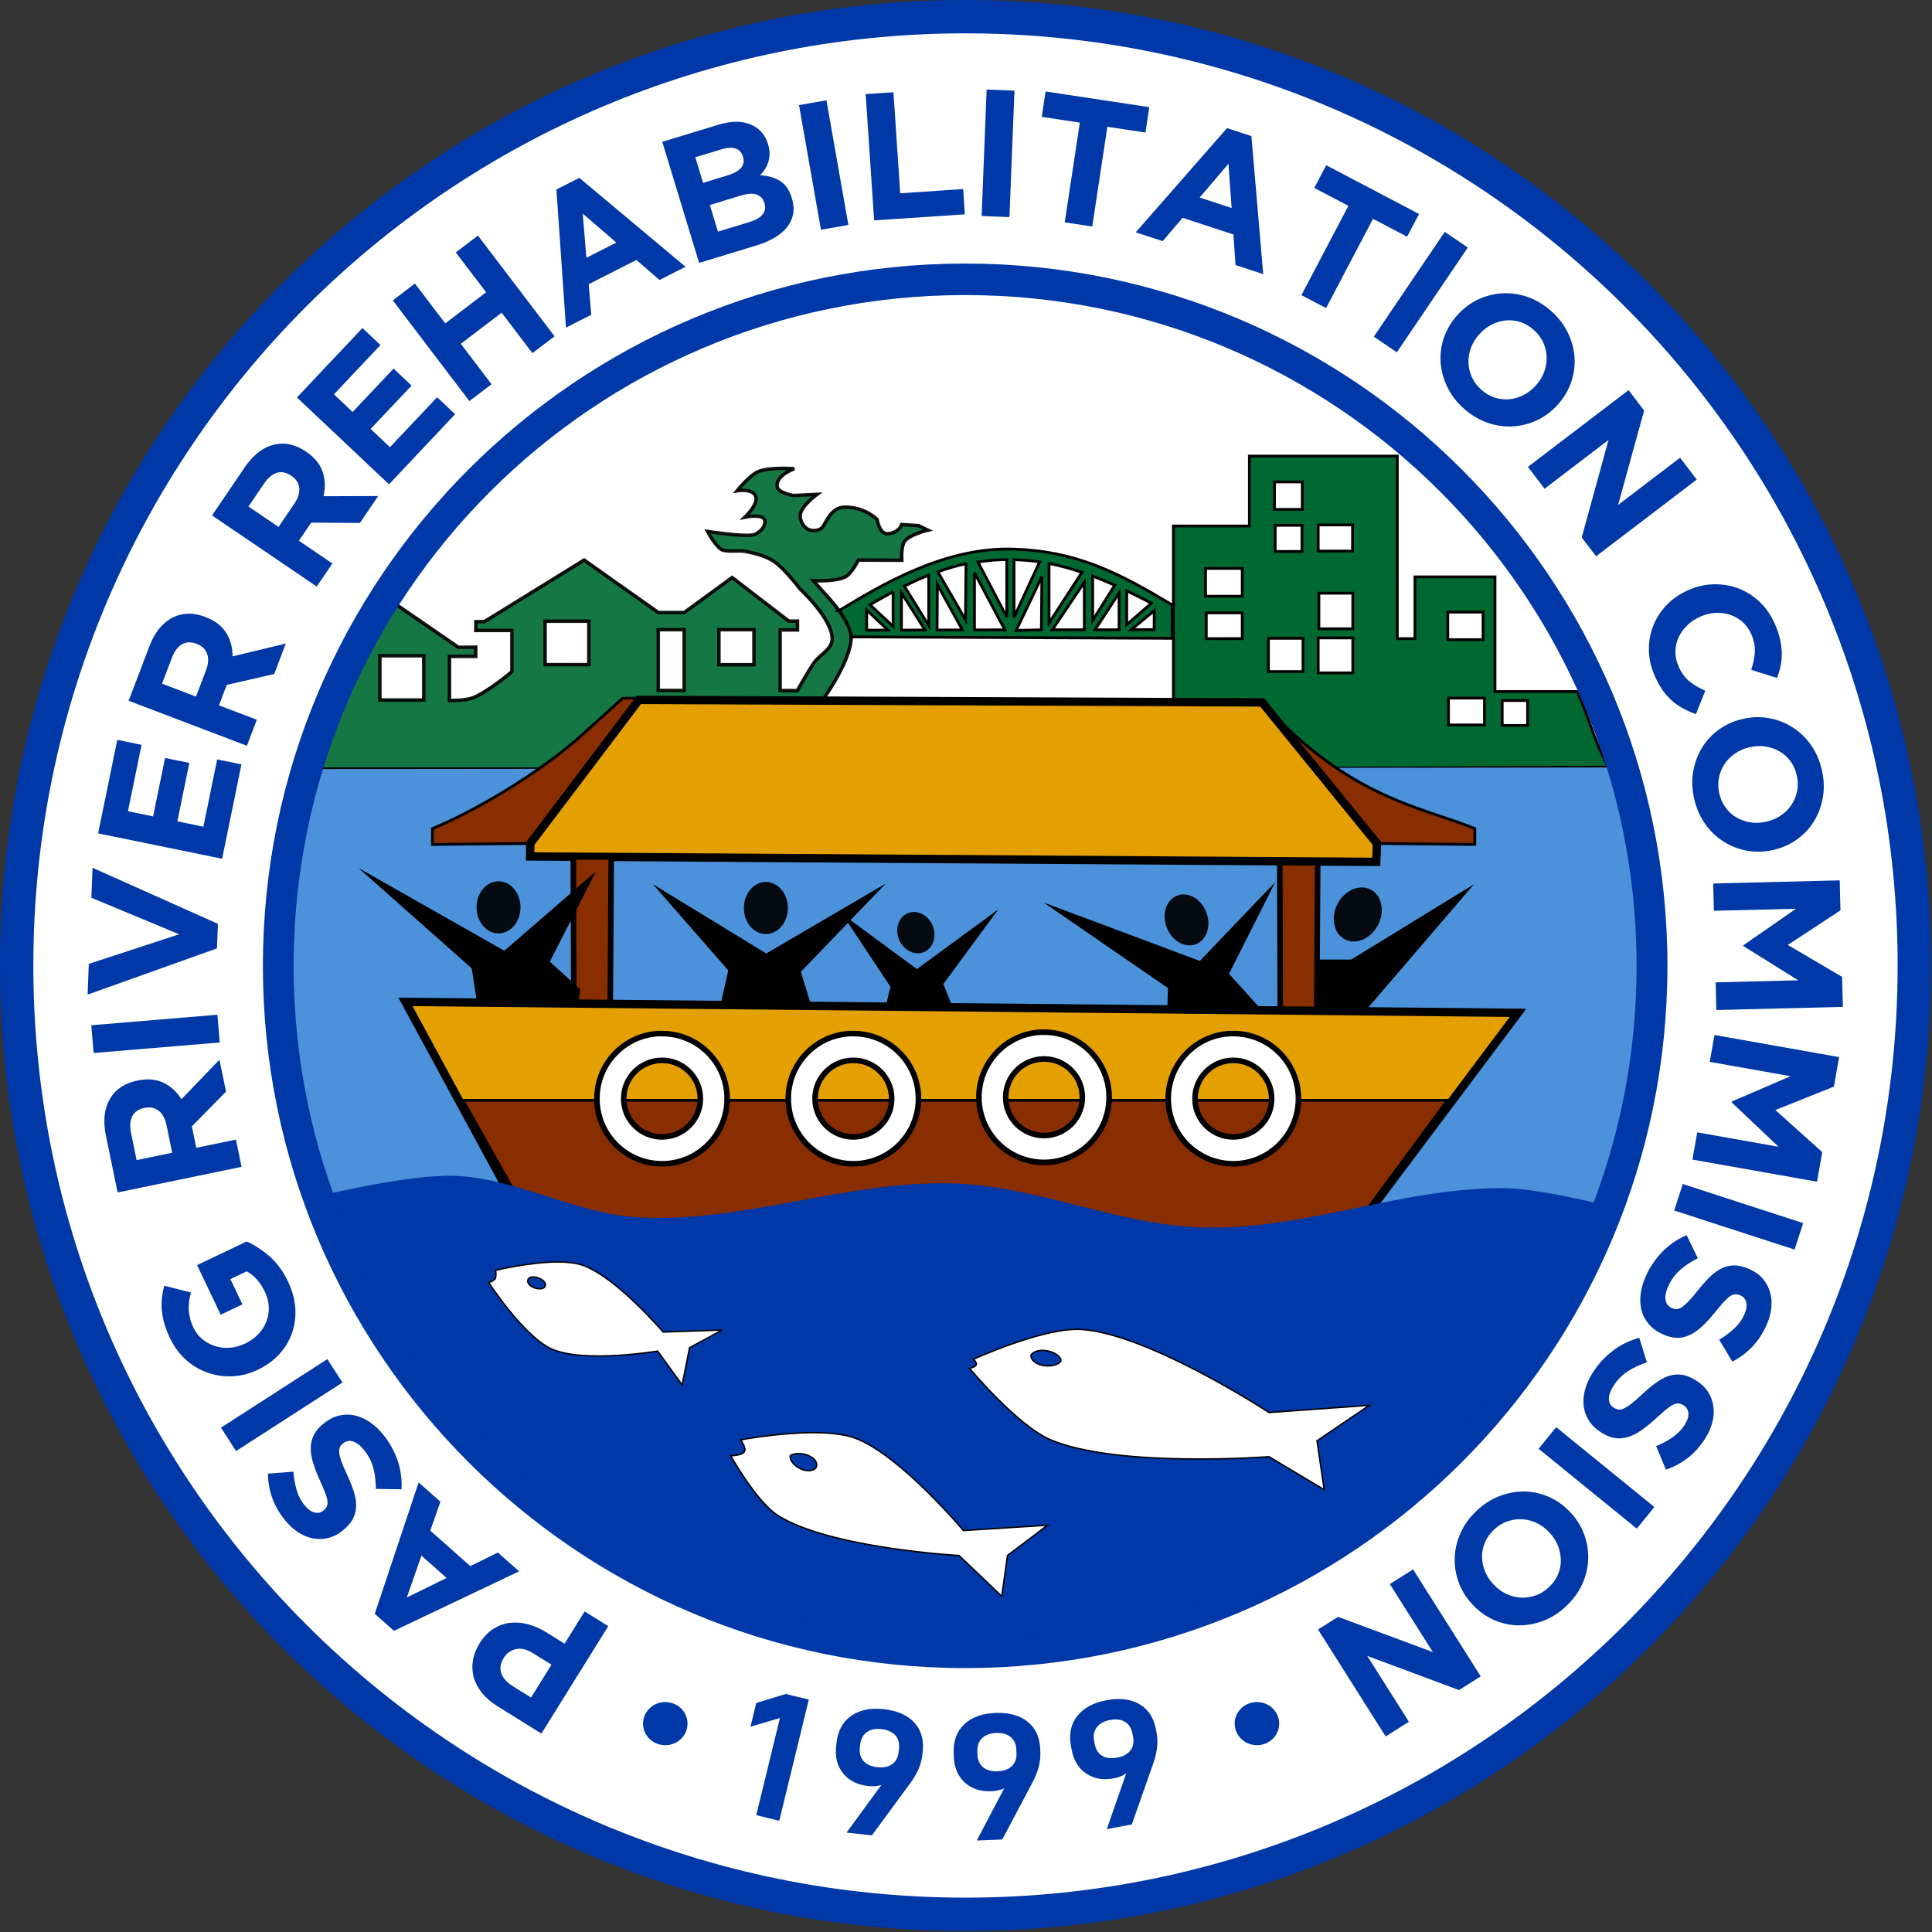 <?xml version="1.0" encoding="UTF-8" standalone="no"?>
<!-- Created with Inkscape (http://www.inkscape.org/) -->

<svg
   xmlns:dc="http://purl.org/dc/elements/1.1/"
   xmlns:cc="http://creativecommons.org/ns#"
   xmlns:rdf="http://www.w3.org/1999/02/22-rdf-syntax-ns#"
   xmlns:svg="http://www.w3.org/2000/svg"
   xmlns="http://www.w3.org/2000/svg"
   xmlns:xlink="http://www.w3.org/1999/xlink"
   xmlns:sodipodi="http://sodipodi.sourceforge.net/DTD/sodipodi-0.dtd"
   xmlns:inkscape="http://www.inkscape.org/namespaces/inkscape"
   width="480"
   height="480"
   id="svg2"
   version="1.1"
   inkscape:version="0.48.5 r10040"
   sodipodi:docname="Pasig River Rehabilitation Commission (PRRC).svg">
  <rect width="100%" height="100%" fill="#333333" stroke="none"/>
  <title
     id="title16169">Pasig River Rehabilitation Commission (PRRC)</title>
  <defs
     id="defs4">
    <radialGradient
       gradientTransform="matrix(0.099,0.004,-0.004,0.194,442.362,123.304)"
       r="25.859"
       cy="740.37"
       cx="380.84"
       gradientUnits="userSpaceOnUse"
       xlink:href="#lg"
       id="rg3" />
    <radialGradient
       gradientTransform="matrix(-0.176,-0.071,0.065,-0.164,430.544,377.876)"
       r="25.859"
       cy="550.46"
       cx="651.52"
       gradientUnits="userSpaceOnUse"
       xlink:href="#lg"
       id="rg2" />
    <radialGradient
       gradientTransform="matrix(0.186,0.047,-0.045,0.186,233.798,198.77)"
       r="25.859"
       cy="103.66"
       cx="842.31"
       gradientUnits="userSpaceOnUse"
       xlink:href="#lg"
       id="rg1" />
    <linearGradient
       id="lg">
      <stop
         id="stop10877"
         offset="0"
         stop-color="#fff" />
      <stop
         id="stop10879"
         offset="1"
         stop-color="#f15770" />
    </linearGradient>
  </defs>
  <sodipodi:namedview
     id="base"
     pagecolor="#ffffff"
     bordercolor="#666666"
     borderopacity="1.0"
     inkscape:pageopacity="0.0"
     inkscape:pageshadow="2"
     inkscape:zoom="1.0625"
     inkscape:cx="239.99812"
     inkscape:cy="239.98933"
     inkscape:document-units="px"
     inkscape:current-layer="layer1"
     showgrid="false"
     showguides="true"
     inkscape:guide-bbox="true"
     inkscape:snap-bbox="false"
     inkscape:bbox-nodes="true"
     inkscape:bbox-paths="true"
     inkscape:snap-bbox-edge-midpoints="true"
     inkscape:snap-bbox-midpoints="true"
     inkscape:object-paths="false"
     inkscape:snap-intersection-paths="false"
     inkscape:snap-smooth-nodes="false"
     inkscape:object-nodes="false"
     inkscape:snap-midpoints="false"
     inkscape:snap-global="true"
     inkscape:snap-nodes="true"
     inkscape:snap-object-midpoints="true"
     inkscape:snap-center="true"
     fit-margin-top="0"
     fit-margin-left="0"
     fit-margin-right="0"
     fit-margin-bottom="0"
     inkscape:window-width="1366"
     inkscape:window-height="705"
     inkscape:window-x="-8"
     inkscape:window-y="-8"
     inkscape:window-maximized="1" />
  <g
     inkscape:label="Layer 1"
     inkscape:groupmode="layer"
     id="layer1"
     transform="translate(-25.53,-269.036)">
    <g
       id="g16089"
       transform="matrix(0.691,0,0,0.691,7.88,231.202)">
      <path
         inkscape:connector-curvature="0"
         id="path16069"
         d="m 713.833,401.894 c 0,188.413 -152.739,341.152 -341.152,341.152 -188.413,0 -341.152,-152.739 -341.152,-341.152 0,-188.413 152.739,-341.152 341.152,-341.152 188.413,0 341.152,152.739 341.152,341.152 z"
         style="color:#000000;fill:#ffffff;fill-opacity:1;fill-rule:nonzero;stroke:#0038a8;stroke-width:12;stroke-linecap:butt;stroke-linejoin:miter;stroke-miterlimit:4;stroke-opacity:1;stroke-dashoffset:0;marker:none;visibility:visible;display:inline;overflow:visible;enable-background:accumulate" />
      <path
         id="path16052"
         d="m -81.423,187.758 c 0,96.416 -78.47,174.577 -175.267,174.577 -96.797,0 -175.267,-78.161 -175.267,-174.577 0,-96.416 78.47,-174.577 175.267,-174.577 96.797,0 175.267,78.161 175.267,174.577 z"
         style="color:#000000;fill:#ffffff;fill-opacity:1;fill-rule:nonzero;stroke:none;stroke-width:4.822;marker:none;visibility:visible;display:inline;overflow:visible;enable-background:accumulate"
         transform="matrix(1.426,0,0,1.432,738.706,133.135)"
         inkscape:connector-curvature="0" />
      <path
         id="path2996"
         d="m 306.125,223.156 c -2.761,0.042 -6.03,0.32 -8.031,1.188 -3.115,1.351 -7.531,6.844 -7.531,6.844 0,0 6.552,-1.109 6.844,2.812 0.193,2.594 -4,6.688 -4,6.688 0,0 6.088,-1.263 7,0.906 0.891,2.12 -1.897,5.07 -4.156,5.5 -3.602,0.685 -16.312,-1.25 -16.312,-1.25 0,0 3.28,6.178 5.625,6.75 2.613,0.637 5.613,-0.08 8.344,0.469 3.384,0.68 6.884,1.593 9.781,3.469 3.823,2.476 9.406,9.875 9.406,9.875 0,0 12.003,11.095 11.656,18.312 -0.17,3.544 -4.551,5.452 -6.562,8.375 -2.196,3.191 -6,9.969 -6,9.969 l -6.156,-0.031 0,-21.781 6.25,0 0,-3.188 -3.125,0 -20.375,-15.656 -17.219,12.562 -9.344,0 -26.656,-18.844 -35.844,22.125 -3.094,0 0,3.188 12.969,0 0,14.812 c 0,0 -8.925,7.56 -14.312,9.5 -2.557,0.921 -8.125,0.875 -8.125,0.875 l 0,-15.875 9.438,0 0,-3.312 -6.219,0.062 -23.5,-16.156 -11.281,7.5 c 0,0 -9.103,15.963 -12.5,24.25 -3.768,9.191 -8.875,28.188 -8.875,28.188 l 86.594,0 28.969,-24.844 71.781,-0.344 c 0,0 10.492,-14.505 10,-22.781 -0.309,-5.198 -7.938,-13.438 -7.938,-13.438 l -5.656,-6.344 c 0,0 8.33,0.487 11.75,-1.5 2.128,-1.236 4.438,-5.906 4.438,-5.906 l 15.625,0.062 c 0,0 -0.329,-4.973 1.031,-6.812 1.835,-2.481 8.344,-4 8.344,-4 l -3.312,-1.625 -6.094,-0.406 c 0,0 -0.932,3.062 -5.156,3.312 -2.829,0.168 -3.688,-5.125 -3.688,-5.125 0,0 -4.372,-4.594 -11.75,-4.438 -4.924,0.105 -6.643,5.736 -7.938,7.25 -1.131,1.323 -3.639,1.482 -5.188,0.688 -1.739,-0.893 -2.94,-3.242 -2.75,-5.188 0.307,-3.154 6,-7.344 6,-7.344 l -8.438,0.406 c 0,0 -5.456,-0.901 -5.844,-3.062 -0.747,-4.172 6.125,-6.562 6.125,-6.562 0,0 -2.239,-0.167 -5,-0.125 z m -84.594,54.938 15.719,0 0,15.625 -15.719,0 0,-15.625 z m 40.688,3.062 9.312,0 0,21.844 -9.312,0 0,-21.844 z m 21.812,0 12.594,0 0,12.594 -12.594,0 0,-12.594 z m -121.906,9.375 15.781,0 0,15.906 -15.781,0 0,-15.906 z"
         style="opacity:0.92;fill:#006c35;fill-opacity:1;stroke:#000000;stroke-width:1.25;stroke-linecap:butt;stroke-linejoin:miter;stroke-miterlimit:4;stroke-opacity:1;stroke-dasharray:none"
         inkscape:connector-curvature="0" />
      <path
         sodipodi:nodetypes="cscccccccccccccccccccccccccccccccccccccccccccccccccccccccccccccccccccccc"
         inkscape:connector-curvature="0"
         id="path12935"
         d="m 327.281,274.25 c 0,0 1.825,2.592 2.531,4 0.883,1.762 2.094,5.5 2.094,5.5 l 115.156,0.5 0,-11.969 c -19.189,-11.486 -34.843,-19.834 -59.094,-20.125 -23.599,-0.068 -45.161,12.703 -60.688,22.094 z m 60.25,-18.281 0,20.656 -10.375,-19.812 c 3.805,-0.566 6.944,-0.87 10.375,-0.844 z M 390.125,256 c 3.102,0.055 6.173,0.328 9.219,0.781 l -9.219,19.938 z m 12.594,1.344 c 3.955,0.767 7.898,1.857 11.844,3.188 L 402.719,278.75 z m -29.844,0.094 -0.188,20.156 -9.969,-17.25 c 3.331,-1.184 6.694,-2.174 10.156,-2.906 z m 3.031,3.226 10.938,20.555 -10.938,0.031 z m -16.438,0.899 0,18.125 L 350.688,265.5 c 2.912,-1.439 5.833,-2.766 8.781,-3.938 z m 58.938,0.312 c 2.629,0.991 5.274,2.119 7.938,3.312 l -7.938,12.625 z m -18.258,0.179 -0.18,19.165 -9.062,0.188 c 3.043,-6.34 9.242,-19.353 9.242,-19.353 z m 15.258,2.04 0,17.094 -11.5,0 z m -52.844,0.812 9,16.344 -9.094,0.031 z m 68.094,2.281 c 2.914,1.394 5.879,2.87 8.875,4.438 l -8.875,7.719 z m -84,0.344 0,12.438 -8.312,-7.781 c 2.785,-1.623 5.555,-3.194 8.312,-4.656 z m 3,0.344 8.469,13.406 -8.469,0.031 z m 78.25,0.062 0,13.25 -8.656,0 z m -90.75,6.125 7.656,7.25 -7.656,0.031 z m 103.406,0.25 -0.062,6.844 -8.25,0 z"
         style="fill:#006831;fill-opacity:1;stroke:#000000;stroke-width:1px;stroke-linecap:butt;stroke-linejoin:miter;stroke-opacity:1" />
      <path
         sodipodi:nodetypes="cccccccccccccccccccccccccccccccccccccccccccccccccccccccccccccccccccccc"
         inkscape:connector-curvature="0"
         id="path13300"
         d="m 474.75,218.75 0,25.125 -27.312,0 0,62.688 30.719,0 c 12.247,16.081 9.041,17.747 27.991,24.35 l 97.629,-0.345 c -5.893,-11.592 -5.754,-14.835 -11.087,-27.161 l -29.626,0 0,-41.25 -28.781,0 0,22.219 -6.344,0 0,-65.625 z m 9.031,9.281 10,0 0,9.875 -10,0 z M 499.5,243.5 l 12.344,0 0,9.406 -12.344,0 z m -15.469,0.125 9.625,0 0,9.406 -9.625,0 z M 459,259.125 l 13.188,0 0,10 -13.188,0 z m 40.75,8.906 12.188,0 0,12.812 -12.188,0 z m 46.344,6.812 12.688,0 0,9.906 -12.688,0 z m -86.844,0.25 12.938,0 0,9.281 -12.938,0 z m 40.25,9.031 12.438,0 0,12.562 -12.438,0 z m -17.906,0.125 12.438,0 0,11.969 -12.438,0 z m 64.75,21.5 12.938,0 0,9.656 -12.938,0 z m 19.312,0.875 9.125,0 0,8.969 -9.125,0 z"
         style="fill:#006831;fill-opacity:1;stroke:#000000;stroke-width:1px;stroke-linecap:butt;stroke-linejoin:miter;stroke-opacity:1" />
      <path
         sodipodi:nodetypes="ccsccac"
         inkscape:connector-curvature="0"
         id="path15052"
         d="m 134.21,331.284 470.942,-0.61 c 0,0 12.737,56.051 9.63,92.268 -2.365,27.568 -19.886,80.591 -19.886,80.591 l -449.496,0.405 c 0,0 -22.006,-62.184 -23.42,-94.657 -1.145,-26.291 12.229,-77.996 12.229,-77.996 z"
         style="fill:#4b92db;fill-opacity:1;stroke:none" />
      <path
         sodipodi:nodetypes="ccccc"
         inkscape:connector-curvature="0"
         id="path13335"
         d="m 479.373,307.317 c 31.047,34.509 57.572,37.614 76.444,45.358 l 1e-5,5.693 -35.191,-0.345 z"
         style="fill:#892e00;fill-opacity:1;stroke:#000000;stroke-width:1px;stroke-linecap:butt;stroke-linejoin:miter;stroke-opacity:1" />
      <path
         sodipodi:nodetypes="ccscccc"
         inkscape:connector-curvature="0"
         id="path13335-0"
         d="m 255.743,305.747 -6.364,0.077 c 0,0 -7.234,6.541 -13.896,12.568 -16.537,14.961 -40.092,28.386 -54.461,34.282 l -1e-5,5.693 35.191,-0.345 z"
         style="fill:#892e00;fill-opacity:1;stroke:#000000;stroke-width:1px;stroke-linecap:butt;stroke-linejoin:miter;stroke-opacity:1" />
      <path
         sodipodi:nodetypes="ccccccc"
         inkscape:connector-curvature="0"
         id="path13355"
         d="m 255.252,306.397 224.121,0.919 41.253,50.706 -0.256,6.613 -304.22,-1.952 0.063,-4.661 z"
         style="fill:#e4a000;fill-opacity:1;stroke:#000000;stroke-width:3;stroke-linecap:butt;stroke-linejoin:miter;stroke-miterlimit:4;stroke-opacity:1;stroke-dasharray:none" />
      <path
         sodipodi:nodetypes="ccccc"
         inkscape:connector-curvature="0"
         id="path13383"
         d="m 231.677,362.853 13.628,0 -0.345,54.512 -13.111,0 z"
         style="fill:#892e00;fill-opacity:1;stroke:#000000;stroke-width:2;stroke-linecap:butt;stroke-linejoin:miter;stroke-miterlimit:4;stroke-opacity:1;stroke-dasharray:none" />
      <path
         sodipodi:nodetypes="ccccc"
         inkscape:connector-curvature="0"
         id="path13383-6"
         d="m 485.691,364.928 13.628,0 -0.345,54.512 -13.111,0 z"
         style="fill:#892e00;fill-opacity:1;stroke:#000000;stroke-width:2;stroke-linecap:butt;stroke-linejoin:miter;stroke-miterlimit:4;stroke-opacity:1;stroke-dasharray:none" />
      <path
         sodipodi:nodetypes="ccccccccc"
         inkscape:connector-curvature="0"
         id="path13403"
         d="m 154.428,366.831 40.742,36.106 2.196,14.394 35.862,0.244 0.976,-7.075 -10.978,-10.002 16.589,-32.447 -32.935,28.543 z"
         style="fill:#000000;stroke:none" />
      <path
         transform="matrix(0.997,0,0,1.097,0.594,-36.147)"
         d="m 212.734,380.249 c 0,4.716 -3.55,8.539 -7.929,8.539 -4.379,0 -7.929,-3.823 -7.929,-8.539 0,-4.716 3.55,-8.539 7.929,-8.539 4.379,0 7.929,3.823 7.929,8.539 z"
         sodipodi:ry="8.5386477"
         sodipodi:rx="7.9287443"
         sodipodi:cy="380.2486"
         sodipodi:cx="204.80557"
         id="path13405"
         style="opacity:0.92;color:#000000;fill:#000000;fill-opacity:1;fill-rule:nonzero;stroke:none;stroke-width:0.956;marker:none;visibility:visible;display:inline;overflow:visible;enable-background:accumulate"
         sodipodi:type="arc" />
      <path
         sodipodi:nodetypes="cccccccc"
         inkscape:connector-curvature="0"
         id="path13407"
         d="m 260.307,372.686 27.08,30.983 -3.171,14.15 33.667,0.732 -4.391,-14.394 30.495,-31.715 -42.937,25.128 z"
         style="fill:#000000;stroke:none" />
      <path
         transform="matrix(0.997,0,0,1.097,96.715,-35.903)"
         d="m 212.734,380.249 c 0,4.716 -3.55,8.539 -7.929,8.539 -4.379,0 -7.929,-3.823 -7.929,-8.539 0,-4.716 3.55,-8.539 7.929,-8.539 4.379,0 7.929,3.823 7.929,8.539 z"
         sodipodi:ry="8.5386477"
         sodipodi:rx="7.9287443"
         sodipodi:cy="380.2486"
         sodipodi:cx="204.80557"
         id="path13405-8"
         style="opacity:0.92;color:#000000;fill:#000000;fill-opacity:1;fill-rule:nonzero;stroke:none;stroke-width:0.956;marker:none;visibility:visible;display:inline;overflow:visible;enable-background:accumulate"
         sodipodi:type="arc" />
      <path
         transform="matrix(1.159,-0.189,0.249,1.116,-153.518,21.326)"
         d="m 360.331,390.495 c 0,3.638 -2.512,6.587 -5.611,6.587 -3.099,0 -5.611,-2.949 -5.611,-6.587 0,-3.638 2.512,-6.587 5.611,-6.587 3.099,0 5.611,2.949 5.611,6.587 z"
         sodipodi:ry="6.586957"
         sodipodi:rx="5.6111116"
         sodipodi:cy="390.495"
         sodipodi:cx="354.71982"
         id="path13427"
         style="opacity:0.92;color:#000000;fill:#000000;fill-opacity:1;fill-rule:nonzero;stroke:none;stroke-width:0.864;marker:none;visibility:visible;display:inline;overflow:visible;enable-background:accumulate"
         sodipodi:type="arc" />
      <path
         sodipodi:nodetypes="cccccccc"
         inkscape:connector-curvature="0"
         id="path13429"
         d="m 328.372,383.42 17.321,26.104 -2.44,10.246 25.86,-0.244 -4.391,-10.978 19.761,-26.836 -29.275,21.469 z"
         style="fill:#000000;stroke:none" />
      <path
         inkscape:connector-curvature="0"
         id="path13431"
         d="m 400.829,379.273 44.645,30.739 -0.244,8.295 33.667,-0.732 -11.466,-12.686 16.589,-32.935 -27.08,28.3 z"
         style="fill:#000000;stroke:none" />
      <path
         transform="matrix(1.308,-0.374,0.431,1.354,-180.123,-10.567)"
         d="m 360.331,390.495 c 0,3.638 -2.512,6.587 -5.611,6.587 -3.099,0 -5.611,-2.949 -5.611,-6.587 0,-3.638 2.512,-6.587 5.611,-6.587 3.099,0 5.611,2.949 5.611,6.587 z"
         sodipodi:ry="6.586957"
         sodipodi:rx="5.6111116"
         sodipodi:cy="390.495"
         sodipodi:cx="354.71982"
         id="path13427-8"
         style="opacity:0.92;color:#000000;fill:#000000;fill-opacity:1;fill-rule:nonzero;stroke:none;stroke-width:0.719;marker:none;visibility:visible;display:inline;overflow:visible;enable-background:accumulate"
         sodipodi:type="arc" />
      <path
         sodipodi:nodetypes="cccccc"
         inkscape:connector-curvature="0"
         id="path13451"
         d="m 515.734,419.038 39.766,-46.353 -44.157,27.08 -12.93,0 0,19.273 z"
         style="fill:#000000;stroke:none" />
      <path
         transform="matrix(-1.355,-0.555,-0.621,1.397,1236.871,34.894)"
         d="m 360.331,390.495 c 0,3.638 -2.512,6.587 -5.611,6.587 -3.099,0 -5.611,-2.949 -5.611,-6.587 0,-3.638 2.512,-6.587 5.611,-6.587 3.099,0 5.611,2.949 5.611,6.587 z"
         sodipodi:ry="6.586957"
         sodipodi:rx="5.6111116"
         sodipodi:cy="390.495"
         sodipodi:cx="354.71982"
         id="path13427-8-2"
         style="opacity:0.92;color:#000000;fill:#000000;fill-opacity:1;fill-rule:nonzero;stroke:none;stroke-width:0.719;marker:none;visibility:visible;display:inline;overflow:visible;enable-background:accumulate"
         sodipodi:type="arc" />
      <path
         sodipodi:nodetypes="ccccc"
         inkscape:connector-curvature="0"
         id="path13471"
         d="m 171.322,414.979 400.021,3.938 -68.313,91.084 -284.291,-7.59 z"
         style="fill:#e4a000;fill-opacity:1;stroke:#000000;stroke-width:3;stroke-linecap:butt;stroke-linejoin:miter;stroke-miterlimit:4;stroke-opacity:1;stroke-dasharray:none" />
      <path
         sodipodi:nodetypes="ccccc"
         inkscape:connector-curvature="0"
         id="path13473"
         d="m 191.998,450.362 353.988,0 -44.889,60.894 -280.068,-9.271 z"
         style="fill:#892e00;fill-opacity:1;stroke:#000000;stroke-width:1px;stroke-linecap:butt;stroke-linejoin:miter;stroke-opacity:1" />
      <path
         inkscape:connector-curvature="0"
         id="path13477-6"
         d="m 262.35,426.371 c -12.367,0.627 -22.188,10.883 -22.188,23.406 0,12.927 10.479,23.406 23.406,23.406 12.927,0 23.406,-10.479 23.406,-23.406 0,-12.927 -10.479,-23.406 -23.406,-23.406 -0.404,0 -0.82,-0.02 -1.219,0 z m 1.219,9.625 c 7.609,0 13.781,6.172 13.781,13.781 0,7.609 -6.172,13.75 -13.781,13.75 -7.609,0 -13.781,-6.141 -13.781,-13.75 0,-7.609 6.172,-13.781 13.781,-13.781 z"
         style="color:#000000;fill:#ffffff;stroke:#000000;stroke-width:2;stroke-miterlimit:4;stroke-opacity:1;stroke-dasharray:none;marker:none;visibility:visible;display:inline;overflow:visible;enable-background:accumulate" />
      <path
         inkscape:connector-curvature="0"
         id="path13477-6-4"
         d="m 331.147,426.371 c -12.367,0.627 -22.188,10.883 -22.188,23.406 0,12.927 10.479,23.406 23.406,23.406 12.927,0 23.406,-10.479 23.406,-23.406 0,-12.927 -10.479,-23.406 -23.406,-23.406 -0.404,0 -0.82,-0.02 -1.219,0 z m 1.219,9.625 c 7.609,0 13.781,6.172 13.781,13.781 0,7.609 -6.172,13.75 -13.781,13.75 -7.609,0 -13.781,-6.141 -13.781,-13.75 0,-7.609 6.172,-13.781 13.781,-13.781 z"
         style="color:#000000;fill:#ffffff;stroke:#000000;stroke-width:2;stroke-miterlimit:4;stroke-opacity:1;stroke-dasharray:none;marker:none;visibility:visible;display:inline;overflow:visible;enable-background:accumulate" />
      <path
         inkscape:connector-curvature="0"
         id="path13477-6-9"
         d="m 399.7,425.875 c -12.367,0.627 -22.188,10.883 -22.188,23.406 0,12.927 10.479,23.406 23.406,23.406 12.927,0 23.406,-10.479 23.406,-23.406 0,-12.927 -10.479,-23.406 -23.406,-23.406 -0.404,0 -0.82,-0.02 -1.219,0 z m 1.219,9.625 c 7.609,0 13.781,6.172 13.781,13.781 0,7.609 -6.172,13.75 -13.781,13.75 -7.609,0 -13.781,-6.141 -13.781,-13.75 0,-7.609 6.172,-13.781 13.781,-13.781 z"
         style="color:#000000;fill:#ffffff;stroke:#000000;stroke-width:2;stroke-miterlimit:4;stroke-opacity:1;stroke-dasharray:none;marker:none;visibility:visible;display:inline;overflow:visible;enable-background:accumulate" />
      <path
         inkscape:connector-curvature="0"
         id="path13477-6-46"
         d="m 467.765,426.371 c -12.367,0.627 -22.188,10.883 -22.188,23.406 0,12.927 10.479,23.406 23.406,23.406 12.927,0 23.406,-10.479 23.406,-23.406 0,-12.927 -10.479,-23.406 -23.406,-23.406 -0.404,0 -0.82,-0.02 -1.219,0 z m 1.219,9.625 c 7.609,0 13.781,6.172 13.781,13.781 0,7.609 -6.172,13.75 -13.781,13.75 -7.609,0 -13.781,-6.141 -13.781,-13.75 0,-7.609 6.172,-13.781 13.781,-13.781 z"
         style="color:#000000;fill:#ffffff;stroke:#000000;stroke-width:2;stroke-miterlimit:4;stroke-opacity:1;stroke-dasharray:none;marker:none;visibility:visible;display:inline;overflow:visible;enable-background:accumulate" />
      <path
         sodipodi:nodetypes="caaaaacsc"
         inkscape:connector-curvature="0"
         id="path15035"
         d="m 139.225,485.026 c 0,0 32.979,-8.122 49.734,-7.508 22.474,0.822 43.346,13.611 65.798,14.921 38.108,2.223 75.719,-13.463 113.869,-12.166 30.452,1.035 59.56,15.171 90.022,15.858 36.565,0.824 72.238,-14.805 108.807,-14.15 10.881,0.195 32.203,5.367 32.203,5.367 0,0 -35.592,157.034 -235.667,157.111 -185.288,0.071 -224.765,-159.432 -224.765,-159.432 z"
         style="fill:#0038a8;fill-opacity:1;stroke:none" />
      <path
         sodipodi:nodetypes="scscscccccsssacs"
         inkscape:connector-curvature="0"
         id="path15037"
         d="m 225.688,508.5 c -10.098,0.1 -21.969,3 -21.969,3 0,0 0.372,2.117 -0.125,2.969 -0.459,0.787 -2.312,1.438 -2.312,1.438 0,0 12.635,19.473 22.688,23.906 C 235.578,544.933 262,540.531 262,540.531 l 8.812,12.188 2.656,-13.406 11.719,-6.344 -21.219,0.719 c 0,0 -17.247,-20.224 -29.281,-24.125 -2.461,-0.798 -5.634,-1.096 -9,-1.062 z m -8.531,5.375 c 2.407,-0.037 5.259,1.866 4.325,3.459 -1.116,1.905 -6.898,0.144 -6.138,-2.49 0.357,-0.691 1.01,-0.957 1.812,-0.969 z"
         style="fill:#ffffff;stroke:#000000;stroke-width:0.5;stroke-linecap:butt;stroke-linejoin:miter;stroke-miterlimit:4;stroke-opacity:1;stroke-dasharray:none" />
      <path
         sodipodi:nodetypes="scscscccccssccc"
         inkscape:connector-curvature="0"
         id="path15041"
         d="m 317.594,569.875 c -12.457,0.068 -25.719,2.562 -25.719,2.562 0,0 2.039,2.862 1.375,4.156 -0.797,1.553 -5,1.562 -5,1.562 0,0 9.32,16.701 17.094,21.562 18.821,11.769 65.031,14.312 65.031,14.312 l 15.344,14.656 2.062,-14.656 14.344,-10.875 -30.188,1.906 c 0,0 -23.057,-27.536 -39.188,-33.312 -4.01,-1.436 -9.494,-1.906 -15.156,-1.875 z m 1.352,12.572 c -3.081,3.258 -10.132,-1.493 -9.242,-4.384 3.566,-2 10.863,0.669 9.242,4.384 z"
         style="fill:#ffffff;stroke:#000000;stroke-width:0.5;stroke-linecap:butt;stroke-linejoin:miter;stroke-miterlimit:4;stroke-opacity:1;stroke-dasharray:none" />
      <path
         sodipodi:nodetypes="scscscccccssccc"
         inkscape:connector-curvature="0"
         id="path15045"
         d="m 412.031,532.719 c -13.937,0.442 -36.469,10.75 -36.469,10.75 0,0 1.228,1.213 1.031,1.906 -0.253,0.892 -2.438,1.375 -2.438,1.375 0,0 17.222,20.646 29.156,25.688 24.173,10.211 78.5,6.062 78.5,6.062 l 19.844,11.875 -2.594,-17.594 18.812,-12.75 -36.062,2.594 c 0,0 -42.684,-27.987 -67.094,-29.844 -0.843,-0.064 -1.758,-0.092 -2.688,-0.062 z m -5.029,11.48 c -2.907,3.192 -11.176,1.466 -10.753,-2.292 2.701,-3.497 11.032,-0.781 10.753,2.292 z"
         style="fill:#ffffff;stroke:#000000;stroke-width:0.5;stroke-linecap:butt;stroke-linejoin:miter;stroke-miterlimit:4;stroke-opacity:1;stroke-dasharray:none" />
      <path
         transform="matrix(0,18.567,-1.097,0,807.949,-6683.44)"
         d="m 396.123,396.959 c 0,135.736 -6.498,245.772 -14.514,245.772 -8.016,0 -14.514,-110.036 -14.514,-245.772 0,-135.736 6.498,-245.772 14.514,-245.772 8.016,0 14.514,110.036 14.514,245.772 z"
         sodipodi:ry="245.77184"
         sodipodi:rx="14.514497"
         sodipodi:cy="396.9588"
         sodipodi:cx="381.60883"
         id="path15829-0-2"
         style="color:#000000;fill:none;stroke:none;stroke-width:0.226;marker:none;visibility:visible;display:inline;overflow:visible;enable-background:accumulate"
         sodipodi:type="arc" />
      <g
         id="text15903"
         style="font-size:65px;font-style:normal;font-variant:normal;font-weight:bold;font-stretch:normal;text-align:center;line-height:0%;letter-spacing:-1px;word-spacing:0px;writing-mode:lr-tb;text-anchor:middle;fill:#0038a8;fill-opacity:1;stroke:none;font-family:Gill Sans MT;-inkscape-font-specification:Sans Bold">
        <path
           id="path15956"
           style="letter-spacing:-2px;fill:#0038a8;font-family:Gotham Bold;-inkscape-font-specification:Gotham Bold"
           d="m 217.099,649.095 c -2.134,-1.329 -4.139,-1.798 -6.015,-1.409 -1.876,0.389 -3.329,1.412 -4.36,3.068 l -0.068,0.109 c -1.191,1.913 -1.479,3.75 -0.866,5.51 0.614,1.761 1.988,3.305 4.122,4.634 l 6.566,4.087 7.352,-11.81 z m 3.102,28.96 -15.781,-9.823 c -2.318,-1.443 -4.188,-3.053 -5.608,-4.831 -1.42,-1.777 -2.398,-3.65 -2.935,-5.617 -0.536,-1.967 -0.635,-3.981 -0.296,-6.042 0.339,-2.061 1.127,-4.084 2.363,-6.07 l 0.069,-0.111 c 1.397,-2.244 3.027,-3.96 4.889,-5.148 1.863,-1.188 3.857,-1.912 5.983,-2.171 2.126,-0.259 4.314,-0.084 6.564,0.525 2.25,0.609 4.459,1.589 6.63,2.94 l 6.457,4.019 7.213,-11.588 8.498,5.29 z"
           inkscape:connector-curvature="0" />
        <path
           id="path15958"
           style="letter-spacing:-2px;fill:#0038a8;font-family:Gotham Bold;-inkscape-font-specification:Gotham Bold"
           d="m 177.064,614.08 -5.253,15.054 14.306,-7.041 z m -9.864,27.031 -6.912,-6.117 15.77,-47.238 7.835,6.935 -3.648,10.401 14.407,12.751 9.879,-4.885 7.642,6.764 z"
           inkscape:connector-curvature="0" />
        <path
           id="path15960"
           style="letter-spacing:-2px;fill:#0038a8;font-family:Gotham Bold;-inkscape-font-specification:Gotham Bold"
           d="m 163.388,570.646 c 2.186,2.691 3.869,5.708 5.047,9.049 1.178,3.341 1.67,6.85 1.474,10.525 l -9.229,-0.124 c 0.001,-2.679 -0.302,-5.182 -0.908,-7.509 -0.607,-2.327 -1.729,-4.5 -3.369,-6.518 -1.312,-1.615 -2.624,-2.629 -3.937,-3.042 -1.313,-0.413 -2.49,-0.197 -3.532,0.65 l -0.102,0.083 c -0.505,0.41 -0.875,0.865 -1.111,1.364 -0.236,0.499 -0.31,1.146 -0.224,1.941 0.087,0.795 0.338,1.791 0.753,2.989 0.415,1.198 1.039,2.687 1.872,4.467 1.01,2.137 1.834,4.147 2.47,6.031 0.636,1.884 0.97,3.651 0.999,5.303 0.03,1.652 -0.319,3.233 -1.045,4.744 -0.727,1.511 -1.964,2.977 -3.714,4.398 l -0.1,0.081 c -1.615,1.312 -3.315,2.19 -5.102,2.637 -1.787,0.446 -3.595,0.505 -5.425,0.177 -1.83,-0.328 -3.612,-1.044 -5.346,-2.148 -1.734,-1.104 -3.338,-2.563 -4.813,-4.379 -2.104,-2.59 -3.65,-5.284 -4.639,-8.082 -0.989,-2.798 -1.498,-5.693 -1.527,-8.683 l 9.13,-0.718 c 0.209,2.456 0.617,4.693 1.224,6.712 0.607,2.019 1.525,3.785 2.754,5.298 1.23,1.514 2.446,2.41 3.65,2.688 1.203,0.278 2.242,0.062 3.117,-0.648 l 0.102,-0.083 c 0.572,-0.464 0.979,-0.977 1.222,-1.537 0.243,-0.56 0.3,-1.263 0.172,-2.107 -0.128,-0.845 -0.444,-1.886 -0.947,-3.124 -0.503,-1.238 -1.168,-2.778 -1.994,-4.62 -0.976,-2.165 -1.737,-4.184 -2.282,-6.058 -0.545,-1.874 -0.795,-3.625 -0.751,-5.253 0.045,-1.628 0.424,-3.136 1.138,-4.526 0.714,-1.389 1.845,-2.712 3.391,-3.969 l 0.102,-0.083 c 1.749,-1.421 3.564,-2.365 5.445,-2.832 1.881,-0.467 3.749,-0.505 5.602,-0.113 1.854,0.392 3.667,1.18 5.439,2.365 1.772,1.184 3.437,2.735 4.995,4.652 z"
           inkscape:connector-curvature="0" />
        <path
           id="path15962"
           style="letter-spacing:-2px;fill:#0038a8;font-family:Gotham Bold;-inkscape-font-specification:Gotham Bold"
           d="m 110.414,576.476 -5.42,-8.415 38.252,-24.639 5.42,8.415 z"
           inkscape:connector-curvature="0" />
        <path
           id="path15964"
           style="letter-spacing:-2px;fill:#0038a8;font-family:Gotham Bold;-inkscape-font-specification:Gotham Bold"
           d="m 129.119,515.567 c 1.528,3.208 2.392,6.384 2.593,9.527 0.201,3.143 -0.185,6.111 -1.16,8.903 -0.974,2.792 -2.501,5.331 -4.58,7.617 -2.079,2.286 -4.645,4.155 -7.696,5.608 l -0.118,0.056 c -2.934,1.397 -5.938,2.168 -9.013,2.312 -3.075,0.145 -6.037,-0.28 -8.887,-1.275 -2.849,-0.995 -5.456,-2.537 -7.819,-4.628 -2.363,-2.09 -4.29,-4.701 -5.781,-7.831 -0.875,-1.839 -1.545,-3.572 -2.008,-5.199 -0.463,-1.627 -0.767,-3.198 -0.911,-4.713 -0.145,-1.514 -0.135,-3.007 0.028,-4.477 0.164,-1.47 0.444,-2.948 0.841,-4.433 l 9.578,2.424 c -0.293,1.099 -0.507,2.161 -0.643,3.185 -0.136,1.025 -0.18,2.042 -0.131,3.051 0.048,1.009 0.207,2.049 0.477,3.12 0.27,1.071 0.684,2.194 1.243,3.367 0.783,1.644 1.857,3.017 3.221,4.119 1.365,1.102 2.88,1.916 4.546,2.442 1.666,0.526 3.417,0.725 5.251,0.595 1.834,-0.129 3.632,-0.613 5.393,-1.452 l 0.116,-0.055 c 1.878,-0.894 3.465,-2.022 4.761,-3.383 1.296,-1.361 2.265,-2.879 2.907,-4.553 0.643,-1.674 0.928,-3.418 0.857,-5.232 -0.071,-1.814 -0.545,-3.64 -1.42,-5.479 -1.602,-3.365 -3.775,-5.81 -6.519,-7.336 l -5.867,2.794 4.332,9.098 -7.807,3.717 -8.496,-17.842 17.842,-8.496 c 2.806,1.257 5.538,3.039 8.198,5.348 2.659,2.309 4.883,5.342 6.672,9.098 z"
           inkscape:connector-curvature="0" />
        <path
           id="path15966"
           style="letter-spacing:-2px;fill:#0038a8;font-family:Gotham Bold;-inkscape-font-specification:Gotham Bold"
           d="m 85.409,459.289 c -0.499,-2.418 -1.455,-4.156 -2.869,-5.214 -1.413,-1.058 -3.075,-1.39 -4.986,-0.995 l -0.126,0.026 c -2.121,0.438 -3.573,1.445 -4.354,3.022 -0.781,1.577 -0.922,3.575 -0.422,5.994 l 2.01,9.739 12.796,-2.641 z m -17.572,24.202 -4.205,-20.369 c -1.165,-5.644 -0.552,-10.284 1.84,-13.92 2.021,-3.072 5.153,-5.046 9.397,-5.922 l 0.126,-0.026 c 3.608,-0.745 6.729,-0.471 9.363,0.822 2.634,1.293 4.775,3.251 6.422,5.875 l 13.668,-14.17 2.365,11.458 -12.288,12.492 0.026,0.128 1.564,7.575 14.259,-2.943 2.024,9.803 z"
           inkscape:connector-curvature="0" />
        <path
           id="path15968"
           style="letter-spacing:-2px;fill:#0038a8;font-family:Gotham Bold;-inkscape-font-specification:Gotham Bold"
           d="m 59.205,433.354 -0.832,-9.975 45.343,-3.782 0.832,9.975 z"
           inkscape:connector-curvature="0" />
        <path
           id="path15970"
           style="letter-spacing:-2px;fill:#0038a8;font-family:Gotham Bold;-inkscape-font-specification:Gotham Bold"
           d="m 57.043,412.357 0.428,-11.043 32.483,-10.645 -31.561,-13.127 0.418,-10.783 45.079,20.158 -0.342,8.832 z"
           inkscape:connector-curvature="0" />
        <path
           id="path15972"
           style="letter-spacing:-2px;fill:#0038a8;font-family:Gotham Bold;-inkscape-font-specification:Gotham Bold"
           d="m 60.825,354.389 6.888,-33.621 8.725,1.787 -4.892,23.879 9.042,1.852 4.305,-21.013 8.723,1.787 -4.305,21.013 9.361,1.918 4.957,-24.198 8.723,1.787 -6.953,33.939 z"
           inkscape:connector-curvature="0" />
        <path
           id="path15974"
           style="letter-spacing:-2px;fill:#0038a8;font-family:Gotham Bold;-inkscape-font-specification:Gotham Bold"
           d="m 99.62,295.737 c 0.878,-2.307 1.006,-4.287 0.382,-5.939 -0.624,-1.652 -1.847,-2.824 -3.67,-3.518 l -0.121,-0.046 c -2.024,-0.77 -3.79,-0.701 -5.296,0.21 -1.506,0.91 -2.698,2.52 -3.577,4.829 l -3.537,9.294 12.212,4.648 z m -27.824,10.97 7.398,-19.438 c 2.05,-5.386 5.06,-8.97 9.031,-10.751 3.355,-1.505 7.057,-1.487 11.107,0.055 l 0.121,0.046 c 3.443,1.311 5.928,3.219 7.455,5.724 1.527,2.506 2.28,5.307 2.26,8.405 l 19.141,-4.607 -4.162,10.934 -17.076,3.933 -0.047,0.122 -2.751,7.228 13.608,5.179 -3.561,9.355 z"
           inkscape:connector-curvature="0" />
        <path
           id="path15976"
           style="letter-spacing:-2px;fill:#0038a8;font-family:Gotham Bold;-inkscape-font-specification:Gotham Bold"
           d="m 131.386,235.82 c 1.387,-2.043 1.967,-3.94 1.741,-5.691 -0.226,-1.751 -1.146,-3.174 -2.76,-4.27 l -0.107,-0.072 c -1.792,-1.216 -3.526,-1.555 -5.201,-1.017 -1.675,0.539 -3.207,1.83 -4.594,3.874 l -5.585,8.228 10.811,7.338 z m -29.603,4.259 11.681,-17.209 c 3.237,-4.768 6.992,-7.562 11.267,-8.379 3.611,-0.691 7.21,0.18 10.795,2.614 l 0.107,0.072 c 3.048,2.069 5.027,4.499 5.935,7.289 0.908,2.79 0.995,5.69 0.261,8.7 l 19.687,-0.07 -6.571,9.68 -17.522,-0.11 -0.073,0.108 -4.344,6.399 12.047,8.177 -5.621,8.282 z"
           inkscape:connector-curvature="0" />
        <path
           id="path15978"
           style="letter-spacing:-2px;fill:#0038a8;font-family:Gotham Bold;-inkscape-font-specification:Gotham Bold"
           d="m 132.31,197.665 23.548,-24.966 6.479,6.111 -16.725,17.732 6.714,6.333 14.717,-15.604 6.478,6.11 -14.717,15.604 6.951,6.556 16.948,-17.969 6.478,6.11 -23.771,25.203 z"
           inkscape:connector-curvature="0" />
        <path
           id="path15980"
           style="letter-spacing:-2px;fill:#0038a8;font-family:Gotham Bold;-inkscape-font-specification:Gotham Bold"
           d="m 166.763,162.752 7.965,-6.062 10.904,14.328 14.69,-11.179 -10.904,-14.328 7.965,-6.062 27.555,36.209 -7.965,6.062 -11.061,-14.535 -14.69,11.179 11.061,14.535 -7.965,6.062 z"
           inkscape:connector-curvature="0" />
        <path
           id="path15982"
           style="letter-spacing:-2px;fill:#0038a8;font-family:Gotham Bold;-inkscape-font-specification:Gotham Bold"
           d="m 247.146,141.962 -12.083,-10.403 1.311,15.891 z m -21.538,-19.081 8.224,-4.19 38.177,31.978 -9.323,4.75 -8.341,-7.204 -17.143,8.734 0.927,10.982 -9.094,4.633 z"
           inkscape:connector-curvature="0" />
        <path
           id="path15984"
           style="letter-spacing:-2px;fill:#0038a8;font-family:Gotham Bold;-inkscape-font-specification:Gotham Bold"
           d="m 295.056,134.577 c 2.114,-0.643 3.656,-1.531 4.625,-2.663 0.969,-1.132 1.208,-2.507 0.716,-4.124 l -0.038,-0.125 c -0.441,-1.45 -1.351,-2.43 -2.729,-2.939 -1.378,-0.51 -3.311,-0.386 -5.799,0.37 l -11.068,3.366 2.913,9.576 z m -7.882,-16.76 c 2.114,-0.643 3.683,-1.516 4.706,-2.62 1.023,-1.104 1.289,-2.464 0.797,-4.081 l -0.038,-0.125 c -0.441,-1.451 -1.318,-2.396 -2.629,-2.835 -1.311,-0.439 -2.983,-0.349 -5.015,0.269 l -9.451,2.875 2.8,9.204 z m -23.511,-12.077 20.21,-6.147 c 5.016,-1.526 9.201,-1.394 12.554,0.395 2.595,1.385 4.341,3.549 5.236,6.492 l 0.038,0.125 c 0.378,1.244 0.557,2.39 0.536,3.438 -0.021,1.048 -0.174,2.034 -0.459,2.959 -0.285,0.925 -0.681,1.782 -1.189,2.57 -0.508,0.788 -1.092,1.51 -1.753,2.164 2.819,0.185 5.203,0.875 7.152,2.071 1.948,1.196 3.364,3.245 4.247,6.147 l 0.038,0.125 c 0.605,1.989 0.751,3.846 0.438,5.573 -0.313,1.726 -1.033,3.304 -2.16,4.734 -1.128,1.43 -2.621,2.7 -4.48,3.808 -1.859,1.109 -4.012,2.035 -6.459,2.779 l -20.707,6.298 z"
           inkscape:connector-curvature="0" />
        <path
           id="path15986"
           style="letter-spacing:-2px;fill:#0038a8;font-family:Gotham Bold;-inkscape-font-specification:Gotham Bold"
           d="m 312.829,92.55 9.858,-1.735 7.889,44.812 -9.858,1.735 z"
           inkscape:connector-curvature="0" />
        <path
           id="path15988"
           style="letter-spacing:-2px;fill:#0038a8;font-family:Gotham Bold;-inkscape-font-specification:Gotham Bold"
           d="m 336.795,88.589 9.987,-0.668 2.43,36.319 22.634,-1.514 0.608,9.081 -32.621,2.183 z"
           inkscape:connector-curvature="0" />
        <path
           id="path15990"
           style="letter-spacing:-2px;fill:#0038a8;font-family:Gotham Bold;-inkscape-font-specification:Gotham Bold"
           d="m 380.281,86.953 10.002,0.395 -1.795,45.465 -10.002,-0.395 z"
           inkscape:connector-curvature="0" />
        <path
           id="path15992"
           style="letter-spacing:-2px;fill:#0038a8;font-family:Gotham Bold;-inkscape-font-specification:Gotham Bold"
           d="m 413.794,98.835 -13.69,-2.072 1.381,-9.126 37.276,5.643 -1.381,9.126 -13.69,-2.072 -5.429,35.862 -9.897,-1.498 z"
           inkscape:connector-curvature="0" />
        <path
           id="path15994"
           style="letter-spacing:-2px;fill:#0038a8;font-family:Gotham Bold;-inkscape-font-specification:Gotham Bold"
           d="m 468.369,129.544 -1.142,-15.903 -10.345,12.133 z m -1.654,-28.727 8.77,2.878 4.239,49.62 -9.942,-3.263 -0.772,-10.995 -18.28,-5.999 -7.135,8.4 -9.697,-3.182 z"
           inkscape:connector-curvature="0" />
        <path
           id="path15996"
           style="letter-spacing:-2px;fill:#0038a8;font-family:Gotham Bold;-inkscape-font-specification:Gotham Bold"
           d="m 510.347,128.766 -12.256,-6.443 4.295,-8.17 33.371,17.543 -4.295,8.17 -12.256,-6.443 -16.877,32.105 -8.86,-4.658 z"
           inkscape:connector-curvature="0" />
        <path
           id="path15998"
           style="letter-spacing:-2px;fill:#0038a8;font-family:Gotham Bold;-inkscape-font-specification:Gotham Bold"
           d="m 545.002,138.134 8.287,5.613 -25.517,37.672 -8.287,-5.613 z"
           inkscape:connector-curvature="0" />
        <path
           id="path16000"
           style="letter-spacing:-2px;fill:#0038a8;font-family:Gotham Bold;-inkscape-font-specification:Gotham Bold"
           d="m 558.094,194.832 c 1.485,1.329 3.102,2.284 4.853,2.862 1.75,0.579 3.503,0.782 5.259,0.608 1.755,-0.173 3.454,-0.673 5.096,-1.501 1.642,-0.828 3.113,-1.967 4.414,-3.42 l 0.087,-0.098 c 1.3,-1.452 2.279,-3.048 2.935,-4.787 0.657,-1.739 0.958,-3.505 0.905,-5.297 -0.053,-1.792 -0.456,-3.535 -1.209,-5.227 -0.753,-1.692 -1.872,-3.203 -3.357,-4.533 -1.517,-1.359 -3.143,-2.32 -4.878,-2.885 -1.735,-0.565 -3.479,-0.76 -5.234,-0.587 -1.755,0.174 -3.454,0.674 -5.096,1.501 -1.643,0.827 -3.114,1.967 -4.416,3.42 l -0.086,0.096 c -1.301,1.453 -2.28,3.049 -2.935,4.788 -0.656,1.739 -0.957,3.505 -0.904,5.297 0.053,1.792 0.448,3.528 1.185,5.205 0.737,1.678 1.864,3.196 3.381,4.555 z m -6.253,6.79 c -2.616,-2.342 -4.609,-4.956 -5.98,-7.842 -1.371,-2.886 -2.155,-5.827 -2.351,-8.823 -0.196,-2.996 0.209,-5.949 1.215,-8.859 1.006,-2.909 2.593,-5.575 4.76,-7.995 l 0.087,-0.098 c 2.168,-2.421 4.65,-4.283 7.448,-5.589 2.797,-1.305 5.711,-2.041 8.74,-2.208 3.029,-0.167 6.061,0.28 9.096,1.339 3.035,1.06 5.86,2.761 8.475,5.102 2.615,2.341 4.608,4.955 5.979,7.841 1.371,2.886 2.155,5.827 2.351,8.824 0.196,2.996 -0.209,5.949 -1.215,8.859 -1.006,2.909 -2.593,5.575 -4.762,7.997 l -0.086,0.096 c -2.168,2.421 -4.651,4.285 -7.448,5.589 -2.797,1.305 -5.71,2.041 -8.739,2.208 -3.029,0.167 -6.061,-0.28 -9.096,-1.339 -3.035,-1.06 -5.86,-2.761 -8.475,-5.102 z"
           inkscape:connector-curvature="0" />
        <path
           id="path16002"
           style="letter-spacing:-2px;fill:#0038a8;font-family:Gotham Bold;-inkscape-font-specification:Gotham Bold"
           d="m 611.084,195.03 5.595,7.341 -9.357,33.937 22.28,-16.983 5.99,7.858 -36.187,27.583 -5.161,-6.771 9.646,-35.06 -23.005,17.535 -5.988,-7.856 z"
           inkscape:connector-curvature="0" />
        <path
           id="path16004"
           style="letter-spacing:-2px;fill:#0038a8;font-family:Gotham Bold;-inkscape-font-specification:Gotham Bold"
           d="m 620.428,297.623 c -1.327,-3.061 -2.004,-6.145 -2.028,-9.251 -0.025,-3.106 0.513,-6.032 1.613,-8.776 1.1,-2.745 2.73,-5.222 4.889,-7.434 2.159,-2.211 4.729,-3.963 7.71,-5.256 l 0.12,-0.052 c 2.981,-1.293 6.006,-1.967 9.076,-2.024 3.07,-0.056 6.002,0.443 8.798,1.498 2.795,1.055 5.337,2.669 7.626,4.841 2.288,2.172 4.131,4.868 5.527,8.088 0.845,1.948 1.458,3.797 1.838,5.544 0.38,1.748 0.577,3.399 0.589,4.952 0.012,1.554 -0.138,3.059 -0.451,4.518 -0.313,1.458 -0.739,2.871 -1.279,4.238 l -9.273,-2.921 c 0.764,-2.269 1.198,-4.429 1.3,-6.48 0.102,-2.051 -0.304,-4.131 -1.218,-6.238 -0.759,-1.75 -1.799,-3.223 -3.121,-4.42 -1.322,-1.197 -2.812,-2.074 -4.471,-2.631 -1.658,-0.557 -3.402,-0.792 -5.231,-0.708 -1.829,0.085 -3.639,0.515 -5.428,1.291 l -0.118,0.051 c -1.79,0.776 -3.35,1.807 -4.681,3.093 -1.331,1.286 -2.365,2.714 -3.101,4.285 -0.736,1.571 -1.128,3.253 -1.177,5.046 -0.049,1.793 0.314,3.583 1.09,5.372 1.034,2.385 2.347,4.213 3.937,5.484 1.59,1.271 3.494,2.394 5.712,3.369 l -3.369,8.404 c -1.618,-0.574 -3.135,-1.239 -4.549,-1.995 -1.415,-0.756 -2.747,-1.677 -3.998,-2.765 -1.251,-1.087 -2.398,-2.373 -3.443,-3.856 -1.045,-1.484 -2.007,-3.24 -2.887,-5.268 z"
           inkscape:connector-curvature="0" />
        <path
           id="path16006"
           style="letter-spacing:-2px;fill:#0038a8;font-family:Gotham Bold;-inkscape-font-specification:Gotham Bold"
           d="m 643.711,340.032 c 0.442,1.943 1.21,3.657 2.304,5.141 1.093,1.484 2.406,2.663 3.938,3.537 1.532,0.874 3.207,1.448 5.026,1.722 1.818,0.274 3.678,0.195 5.578,-0.238 l 0.128,-0.029 c 1.901,-0.433 3.622,-1.169 5.163,-2.208 1.541,-1.039 2.809,-2.305 3.802,-3.798 0.993,-1.493 1.672,-3.148 2.036,-4.964 0.364,-1.816 0.325,-3.696 -0.117,-5.639 -0.452,-1.986 -1.223,-3.71 -2.311,-5.174 -1.089,-1.464 -2.399,-2.632 -3.931,-3.505 -1.532,-0.873 -3.207,-1.447 -5.026,-1.722 -1.818,-0.275 -3.678,-0.196 -5.58,0.237 l -0.126,0.029 c -1.902,0.433 -3.623,1.169 -5.164,2.209 -1.541,1.04 -2.808,2.306 -3.801,3.799 -0.993,1.493 -1.675,3.137 -2.044,4.932 -0.369,1.795 -0.328,3.685 0.125,5.671 z m -9.028,1.923 c -0.779,-3.423 -0.894,-6.709 -0.344,-9.856 0.55,-3.147 1.612,-6 3.184,-8.558 1.573,-2.558 3.611,-4.733 6.114,-6.525 2.503,-1.792 5.339,-3.049 8.507,-3.77 l 0.128,-0.029 c 3.168,-0.721 6.271,-0.806 9.308,-0.253 3.037,0.553 5.839,1.637 8.407,3.252 2.568,1.615 4.783,3.733 6.646,6.353 1.863,2.62 3.184,5.641 3.964,9.063 0.779,3.422 0.894,6.707 0.344,9.855 -0.55,3.148 -1.611,6 -3.184,8.559 -1.573,2.558 -3.611,4.733 -6.114,6.525 -2.503,1.792 -5.34,3.049 -8.509,3.77 l -0.126,0.029 c -3.169,0.722 -6.272,0.806 -9.309,0.253 -3.037,-0.553 -5.839,-1.637 -8.406,-3.252 -2.568,-1.615 -4.783,-3.733 -6.646,-6.353 -1.863,-2.62 -3.185,-5.641 -3.964,-9.063 z"
           inkscape:connector-curvature="0" />
        <path
           id="path16008"
           style="letter-spacing:-2px;fill:#0038a8;font-family:Gotham Bold;-inkscape-font-specification:Gotham Bold"
           d="m 687.011,371.284 0.268,10.786 -18.939,12.433 19.532,11.48 0.268,10.786 -45.487,1.129 -0.247,-9.941 29.696,-0.737 -19.748,-12.32 -0.006,-0.26 18.921,-13.149 -29.502,0.732 -0.244,-9.81 z"
           inkscape:connector-curvature="0" />
        <path
           id="path16010"
           style="letter-spacing:-2px;fill:#0038a8;font-family:Gotham Bold;-inkscape-font-specification:Gotham Bold"
           d="m 686.795,434.828 -1.885,10.623 -21.035,8.414 16.856,15.139 -1.885,10.623 -44.801,-7.948 1.737,-9.791 29.248,5.189 -16.9,-16.005 0.045,-0.256 21.16,-9.119 -29.057,-5.155 1.714,-9.662 z"
           inkscape:connector-curvature="0" />
        <path
           id="path16012"
           style="letter-spacing:-2px;fill:#0038a8;font-family:Gotham Bold;-inkscape-font-specification:Gotham Bold"
           d="m 673.863,494.518 -3.092,9.52 -43.275,-14.056 3.092,-9.52 z"
           inkscape:connector-curvature="0" />
        <path
           id="path16014"
           style="letter-spacing:-2px;fill:#0038a8;font-family:Gotham Bold;-inkscape-font-specification:Gotham Bold"
           d="m 617.371,513.419 c 1.43,-3.159 3.376,-6.012 5.838,-8.56 2.462,-2.548 5.381,-4.556 8.756,-6.024 l 4.015,8.311 c -2.397,1.197 -4.501,2.587 -6.311,4.169 -1.81,1.583 -3.252,3.558 -4.324,5.927 -0.858,1.895 -1.178,3.522 -0.961,4.881 0.217,1.359 0.937,2.315 2.16,2.869 l 0.119,0.054 c 0.593,0.268 1.165,0.396 1.717,0.384 0.552,-0.012 1.164,-0.235 1.836,-0.668 0.672,-0.433 1.451,-1.103 2.337,-2.01 0.886,-0.907 1.939,-2.131 3.159,-3.671 1.46,-1.859 2.89,-3.494 4.291,-4.906 1.4,-1.411 2.833,-2.499 4.297,-3.264 1.464,-0.765 3.034,-1.16 4.711,-1.186 1.677,-0.026 3.541,0.426 5.594,1.356 l 0.117,0.053 c 1.895,0.858 3.441,1.986 4.639,3.385 1.198,1.399 2.059,2.99 2.584,4.773 0.524,1.783 0.681,3.697 0.468,5.742 -0.212,2.044 -0.801,4.132 -1.765,6.263 -1.376,3.039 -3.095,5.627 -5.155,7.763 -2.061,2.136 -4.422,3.885 -7.085,5.248 l -4.724,-7.846 c 2.103,-1.285 3.922,-2.65 5.457,-4.096 1.535,-1.446 2.704,-3.056 3.508,-4.832 0.804,-1.777 1.062,-3.266 0.773,-4.466 -0.289,-1.201 -0.947,-2.033 -1.973,-2.498 l -0.119,-0.054 c -0.671,-0.304 -1.311,-0.439 -1.921,-0.406 -0.61,0.033 -1.263,0.296 -1.962,0.788 -0.698,0.492 -1.489,1.24 -2.371,2.244 -0.883,1.003 -1.963,2.286 -3.241,3.849 -1.5,1.841 -2.966,3.424 -4.399,4.75 -1.433,1.326 -2.887,2.332 -4.363,3.02 -1.476,0.687 -2.995,1.022 -4.557,1.005 -1.562,-0.018 -3.251,-0.438 -5.066,-1.259 l -0.119,-0.054 c -2.053,-0.929 -3.709,-2.131 -4.968,-3.605 -1.259,-1.474 -2.128,-3.127 -2.605,-4.961 -0.478,-1.834 -0.583,-3.808 -0.316,-5.922 0.267,-2.115 0.91,-4.297 1.929,-6.548 z"
           inkscape:connector-curvature="0" />
        <path
           id="path16016"
           style="letter-spacing:-2px;fill:#0038a8;font-family:Gotham Bold;-inkscape-font-specification:Gotham Bold"
           d="m 598.359,548.053 c 1.879,-2.914 4.223,-5.451 7.032,-7.609 2.81,-2.159 5.992,-3.716 9.546,-4.673 l 2.751,8.811 c -2.547,0.832 -4.832,1.897 -6.855,3.197 -2.023,1.3 -3.739,3.042 -5.148,5.228 -1.127,1.748 -1.683,3.311 -1.668,4.687 0.015,1.376 0.587,2.428 1.715,3.155 l 0.11,0.071 c 0.547,0.352 1.094,0.563 1.642,0.632 0.548,0.069 1.186,-0.061 1.915,-0.391 0.729,-0.33 1.598,-0.878 2.607,-1.645 1.01,-0.767 2.231,-1.823 3.664,-3.168 1.717,-1.624 3.372,-3.032 4.965,-4.222 1.592,-1.19 3.169,-2.056 4.73,-2.598 1.56,-0.542 3.172,-0.702 4.834,-0.481 1.662,0.221 3.44,0.942 5.334,2.163 l 0.108,0.07 c 1.748,1.127 3.112,2.47 4.092,4.03 0.979,1.56 1.598,3.26 1.854,5.101 0.257,1.841 0.13,3.757 -0.38,5.748 -0.51,1.991 -1.399,3.97 -2.666,5.936 -1.808,2.804 -3.888,5.112 -6.24,6.921 -2.352,1.81 -4.945,3.193 -7.779,4.15 l -3.521,-8.455 c 2.269,-0.962 4.269,-2.045 5.999,-3.25 1.731,-1.204 3.124,-2.626 4.18,-4.264 1.057,-1.64 1.53,-3.074 1.421,-4.304 -0.109,-1.23 -0.638,-2.15 -1.585,-2.761 l -0.11,-0.071 c -0.619,-0.399 -1.233,-0.627 -1.84,-0.684 -0.608,-0.057 -1.293,0.107 -2.056,0.492 -0.763,0.384 -1.655,1.008 -2.675,1.871 -1.02,0.863 -2.277,1.973 -3.771,3.331 -1.754,1.601 -3.437,2.952 -5.049,4.052 -1.612,1.101 -3.198,1.883 -4.76,2.346 -1.561,0.463 -3.113,0.571 -4.655,0.325 -1.542,-0.247 -3.151,-0.91 -4.826,-1.99 l -0.11,-0.071 c -1.894,-1.221 -3.356,-2.653 -4.385,-4.295 -1.029,-1.643 -1.645,-3.406 -1.849,-5.29 -0.203,-1.884 -0.018,-3.852 0.557,-5.904 0.575,-2.052 1.531,-4.117 2.87,-6.193 z"
           inkscape:connector-curvature="0" />
        <path
           id="path16018"
           style="letter-spacing:-2px;fill:#0038a8;font-family:Gotham Bold;-inkscape-font-specification:Gotham Bold"
           d="m 620.36,596.591 -6.314,7.767 -35.306,-28.702 6.314,-7.767 z"
           inkscape:connector-curvature="0" />
        <path
           id="path16020"
           style="letter-spacing:-2px;fill:#0038a8;font-family:Gotham Bold;-inkscape-font-specification:Gotham Bold"
           d="m 562.742,604.696 c -1.453,1.363 -2.545,2.892 -3.273,4.585 -0.729,1.693 -1.083,3.422 -1.063,5.186 0.02,1.764 0.371,3.499 1.052,5.207 0.682,1.708 1.689,3.272 3.023,4.694 l 0.09,0.096 c 1.334,1.422 2.838,2.535 4.514,3.34 1.676,0.805 3.409,1.259 5.199,1.363 1.79,0.103 3.561,-0.147 5.313,-0.75 1.752,-0.603 3.354,-1.586 4.808,-2.95 1.485,-1.393 2.585,-2.929 3.298,-4.608 0.713,-1.679 1.06,-3.4 1.039,-5.163 -0.02,-1.763 -0.371,-3.499 -1.052,-5.207 -0.681,-1.708 -1.689,-3.274 -3.024,-4.696 l -0.088,-0.094 c -1.335,-1.423 -2.84,-2.536 -4.515,-3.341 -1.676,-0.804 -3.409,-1.258 -5.199,-1.361 -1.79,-0.103 -3.553,0.139 -5.289,0.728 -1.736,0.588 -3.346,1.579 -4.831,2.972 z m -6.221,-6.82 c 2.561,-2.402 5.338,-4.161 8.332,-5.276 2.994,-1.115 5.992,-1.64 8.994,-1.575 3.002,0.065 5.909,0.725 8.72,1.98 2.811,1.255 5.328,3.068 7.551,5.437 l 0.09,0.096 c 2.223,2.37 3.863,5.005 4.92,7.905 1.057,2.9 1.537,5.867 1.44,8.898 -0.097,3.032 -0.805,6.014 -2.125,8.945 -1.32,2.931 -3.26,5.598 -5.819,7.999 -2.56,2.401 -5.337,4.159 -8.331,5.275 -2.994,1.115 -5.993,1.64 -8.995,1.575 -3.002,-0.065 -5.909,-0.725 -8.72,-1.98 -2.811,-1.255 -5.328,-3.068 -7.552,-5.439 l -0.088,-0.094 c -2.224,-2.371 -3.864,-5.006 -4.921,-7.906 -1.057,-2.9 -1.536,-5.866 -1.44,-8.898 0.097,-3.032 0.805,-6.014 2.125,-8.945 1.32,-2.932 3.26,-5.598 5.819,-7.999 z"
           inkscape:connector-curvature="0" />
        <path
           id="path16022"
           style="letter-spacing:-2px;fill:#0038a8;font-family:Gotham Bold;-inkscape-font-specification:Gotham Bold"
           d="m 557.928,657.478 -7.801,4.934 -32.992,-12.282 14.975,23.677 -8.351,5.281 -24.321,-38.455 7.195,-4.551 34.085,12.667 -15.461,-24.446 8.349,-5.28 z"
           inkscape:connector-curvature="0" />
      </g>
      <path
         transform="matrix(0,-21.662,-1.279,0,880.377,8668.235)"
         d="m 396.123,396.959 c 0,135.736 -6.498,245.772 -14.514,245.772 -8.016,0 -14.514,-110.036 -14.514,-245.772 0,-135.736 6.498,-245.772 14.514,-245.772 8.016,0 14.514,110.036 14.514,245.772 z"
         sodipodi:ry="245.77184"
         sodipodi:rx="14.514497"
         sodipodi:cy="396.9588"
         sodipodi:cx="381.60883"
         id="path15829-0-2-4"
         style="color:#000000;fill:none;stroke:none;stroke-width:0.226;marker:none;visibility:visible;display:inline;overflow:visible;enable-background:accumulate"
         sodipodi:type="arc" />
      <g
         id="text15928"
         style="font-size:80px;font-style:normal;font-variant:normal;font-weight:bold;font-stretch:normal;text-align:center;line-height:0%;letter-spacing:10px;word-spacing:0px;writing-mode:lr-tb;text-anchor:middle;fill:#0038a8;fill-opacity:1;stroke:none;font-family:Gill Sans MT;-inkscape-font-specification:Sans Bold">
        <path
           id="path16025"
           style="font-size:65px;fill:#0038a8;font-family:D-DIN Exp;-inkscape-font-specification:D-DIN Exp Bold"
           d="m 305.964,672.467 -8.511,34.922 8.273,2.016 10.619,-43.574 -8.273,-2.016 -10.622,3.232 -2.078,8.525 z"
           inkscape:connector-curvature="0" />
        <path
           id="path16027"
           style="font-size:65px;fill:#0038a8;font-family:D-DIN Exp;-inkscape-font-specification:D-DIN Exp Bold"
           d="m 342.447,696.521 -12.533,17.133 9.111,0.997 13.672,-18.578 c 2.607,-3.507 4.092,-6.919 4.455,-10.236 l 0.148,-1.357 c 0.462,-4.221 -0.544,-7.677 -3.018,-10.367 -2.474,-2.69 -6.144,-4.301 -11.012,-4.834 -4.781,-0.523 -8.684,0.281 -11.707,2.414 -3.023,2.132 -4.77,5.352 -5.242,9.66 l -0.148,1.357 c -0.424,3.877 0.421,7.108 2.536,9.693 2.115,2.585 5.11,4.09 8.987,4.514 1.766,0.193 3.35,0.061 4.751,-0.396 z m 3.856,-7.457 c -1.348,0.964 -3.12,1.326 -5.317,1.086 -2.197,-0.24 -3.849,-0.977 -4.957,-2.21 -1.107,-1.233 -1.553,-2.84 -1.336,-4.821 l 0.12,-1.098 c 0.217,-1.981 1,-3.465 2.35,-4.451 1.35,-0.986 3.124,-1.358 5.321,-1.118 2.197,0.24 3.849,0.977 4.957,2.21 1.107,1.233 1.553,2.84 1.336,4.821 l -0.134,1.228 c -0.212,1.938 -0.992,3.39 -2.34,4.354 z"
           inkscape:connector-curvature="0" />
        <path
           id="path16029"
           style="font-size:65px;fill:#0038a8;font-family:D-DIN Exp;-inkscape-font-specification:D-DIN Exp Bold"
           d="m 386.622,697.704 -9.877,18.79 9.158,-0.354 10.791,-20.386 c 2.063,-3.852 3.03,-7.446 2.901,-10.78 l -0.053,-1.364 c -0.164,-4.243 -1.667,-7.514 -4.509,-9.811 -2.842,-2.297 -6.71,-3.351 -11.603,-3.162 -4.806,0.186 -8.548,1.555 -11.225,4.109 -2.677,2.553 -3.932,5.995 -3.764,10.325 l 0.053,1.364 c 0.15,3.897 1.462,6.969 3.933,9.215 2.472,2.246 5.656,3.294 9.553,3.144 1.775,-0.069 3.322,-0.432 4.641,-1.09 z m 2.718,-7.943 c -1.191,1.152 -2.891,1.77 -5.1,1.856 -2.208,0.085 -3.951,-0.4 -5.228,-1.457 -1.277,-1.056 -1.954,-2.581 -2.03,-4.573 l -0.043,-1.104 c -0.077,-1.992 0.48,-3.574 1.671,-4.748 1.191,-1.173 2.89,-1.803 5.098,-1.888 2.208,-0.085 3.951,0.4 5.228,1.457 1.277,1.057 1.953,2.581 2.03,4.573 l 0.048,1.234 c 0.075,1.949 -0.483,3.499 -1.674,4.651 z"
           inkscape:connector-curvature="0" />
        <path
           id="path16031"
           style="font-size:65px;fill:#0038a8;font-family:D-DIN Exp;-inkscape-font-specification:D-DIN Exp Bold"
           d="m 430.467,692.376 -6.983,20.046 9.004,-1.707 7.65,-21.761 c 1.469,-4.116 1.893,-7.813 1.271,-11.091 l -0.254,-1.341 c -0.791,-4.172 -2.762,-7.184 -5.914,-9.034 -3.151,-1.85 -7.133,-2.319 -11.944,-1.407 -4.726,0.896 -8.223,2.805 -10.492,5.727 -2.269,2.922 -2.999,6.512 -2.192,10.769 l 0.254,1.341 c 0.727,3.832 2.479,6.675 5.256,8.53 2.777,1.855 6.082,2.419 9.914,1.693 1.746,-0.331 3.222,-0.92 4.428,-1.766 z m 1.51,-8.258 c -1.008,1.316 -2.597,2.179 -4.768,2.591 -2.171,0.412 -3.967,0.19 -5.386,-0.666 -1.419,-0.856 -2.314,-2.263 -2.686,-4.221 l -0.206,-1.086 c -0.371,-1.958 -0.055,-3.606 0.948,-4.943 1.003,-1.337 2.591,-2.211 4.762,-2.623 2.171,-0.412 3.967,-0.19 5.386,0.666 1.419,0.856 2.314,2.263 2.686,4.221 l 0.23,1.213 c 0.363,1.916 0.041,3.532 -0.966,4.847 z"
           inkscape:connector-curvature="0" />
      </g>
      <path
         id="path15935"
         d="m 263.763,669.915 c 0,1.524 -1.274,2.76 -2.846,2.76 -1.572,0 -2.846,-1.236 -2.846,-2.76 0,-1.524 1.274,-2.76 2.846,-2.76 1.572,0 2.846,1.236 2.846,2.76 z"
         style="color:#000000;fill:#0038a8;fill-opacity:1;stroke:none;stroke-width:10;marker:none;visibility:visible;display:inline;overflow:visible;enable-background:accumulate"
         transform="matrix(2.811,0,0,2.811,-468.697,-1208.651)"
         inkscape:connector-curvature="0" />
      <path
         id="path15935-5"
         d="m 263.763,669.915 c 0,1.524 -1.274,2.76 -2.846,2.76 -1.572,0 -2.846,-1.236 -2.846,-2.76 0,-1.524 1.274,-2.76 2.846,-2.76 1.572,0 2.846,1.236 2.846,2.76 z"
         style="color:#000000;fill:#0038a8;fill-opacity:1;stroke:none;stroke-width:10;marker:none;visibility:visible;display:inline;overflow:visible;enable-background:accumulate"
         transform="matrix(2.811,0,0,2.811,-255.963,-1208.651)"
         inkscape:connector-curvature="0" />
      <path
         inkscape:connector-curvature="0"
         id="path16076"
         d="m 372.564,150.528 c -138.769,0 -251.483,112.604 -251.483,251.502 0,138.899 112.714,251.464 251.483,251.464 138.769,0 251.483,-112.566 251.483,-251.464 0,-138.899 -112.714,-251.502 -251.483,-251.502 z m 0,9.296 c 134.02,0 242.431,108.457 242.431,242.206 0,133.749 -108.411,242.168 -242.431,242.168 -134.02,0 -242.468,-108.418 -242.468,-242.168 0,-133.749 108.449,-242.206 242.468,-242.206 z"
         style="font-size:medium;font-style:normal;font-variant:normal;font-weight:normal;font-stretch:normal;text-indent:0;text-align:start;text-decoration:none;line-height:normal;letter-spacing:normal;word-spacing:normal;text-transform:none;direction:ltr;block-progression:tb;writing-mode:lr-tb;text-anchor:start;baseline-shift:baseline;color:#000000;fill:#0038a8;fill-opacity:1;fill-rule:nonzero;stroke:#0038a8;stroke-width:2.033;stroke-miterlimit:4;stroke-opacity:1;stroke-dasharray:none;marker:none;visibility:visible;display:inline;overflow:visible;enable-background:accumulate;font-family:Sans;-inkscape-font-specification:Sans" />
    </g>
  </g>
</svg>
